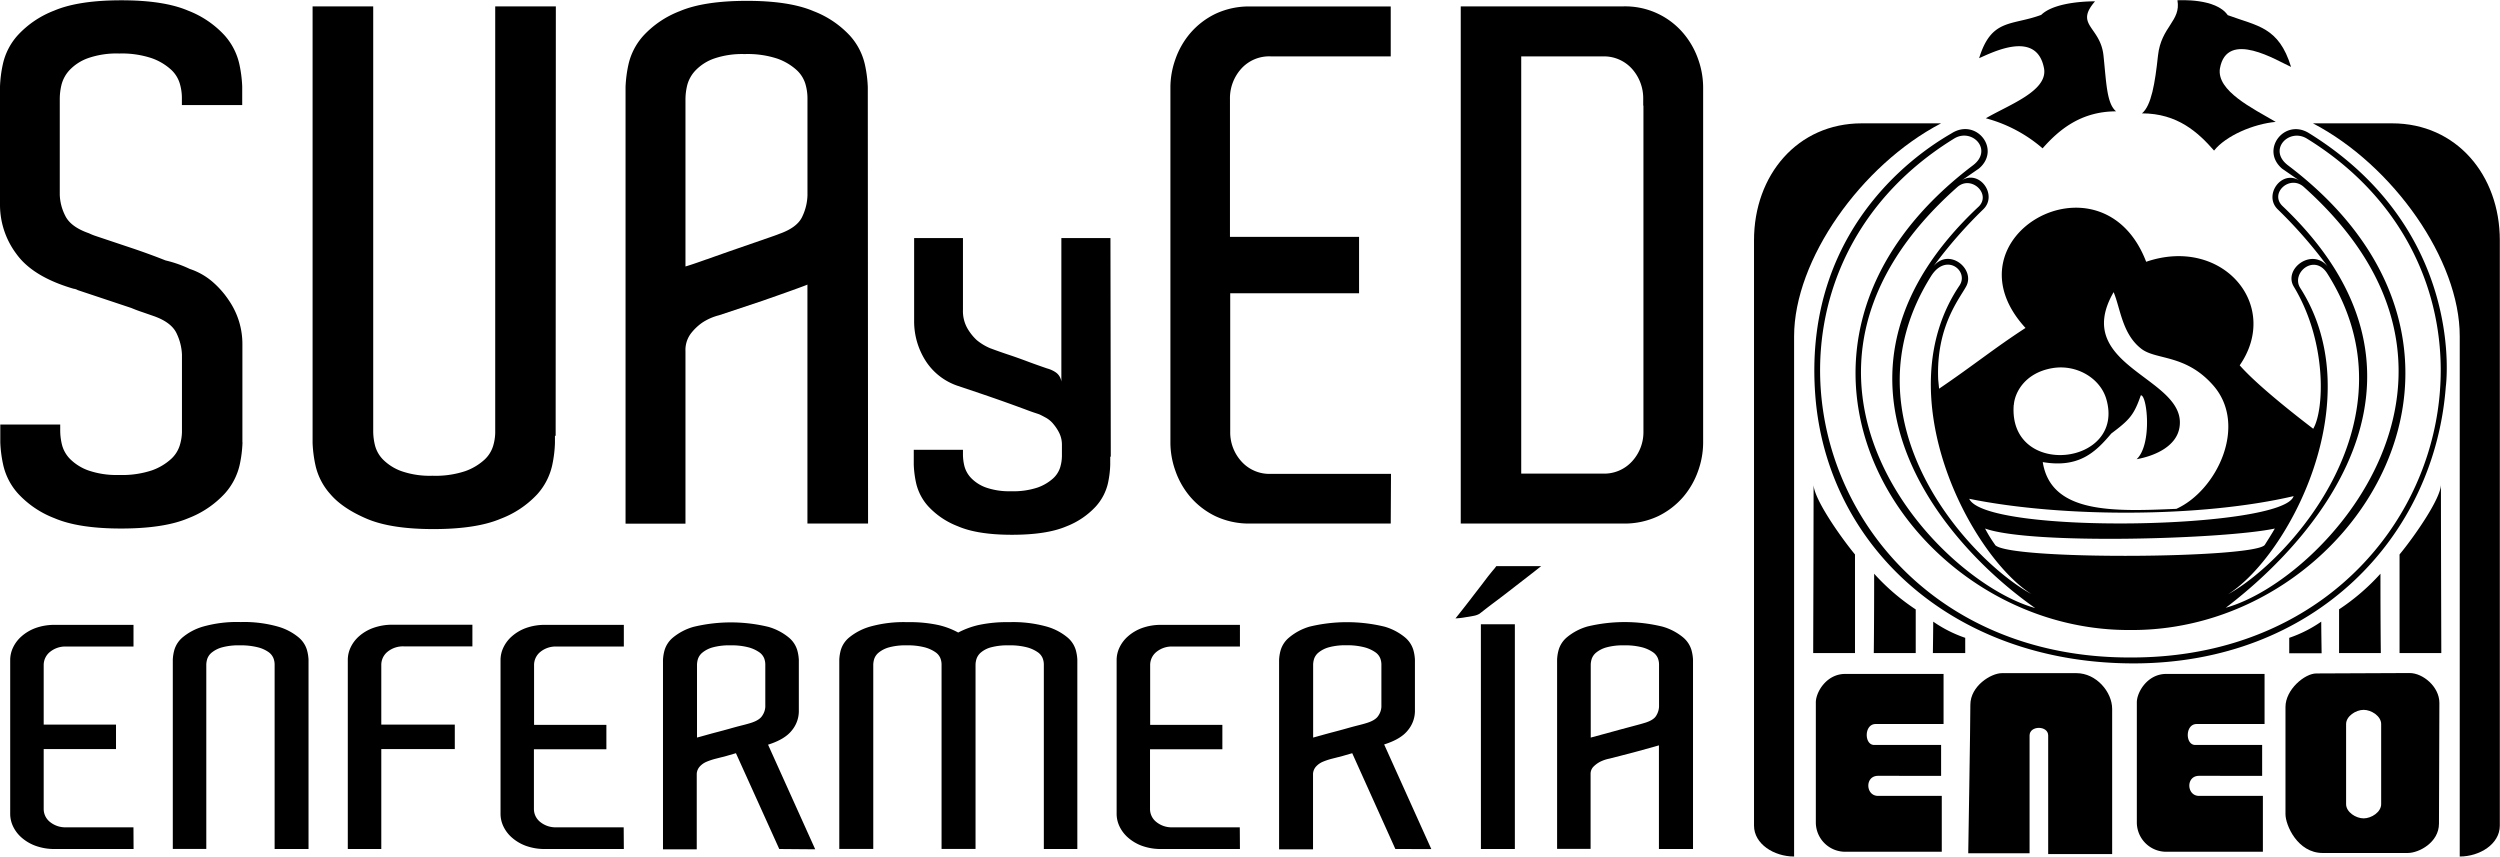 <svg id="Layer_1" data-name="Layer 1" xmlns="http://www.w3.org/2000/svg" viewBox="0 0 671.73 230.14"><defs><style>.cls-1{fill-rule:evenodd;}</style></defs><title>LOGO_SUAYED</title><path d="M95.15,405.74h-21a14.85,14.85,0,0,1-5.37-.87A11.85,11.85,0,0,1,65,402.62a9.25,9.25,0,0,1-2.25-3,7.84,7.84,0,0,1-.75-3.24v-41.5a7.84,7.84,0,0,1,.75-3.24,9.26,9.26,0,0,1,2.25-3,11.85,11.85,0,0,1,3.76-2.25,14.85,14.85,0,0,1,5.37-.87h21v5.82h-18a6.53,6.53,0,0,0-4.46,1.46A4.53,4.53,0,0,0,71,356.26v16.05H90.43v6.57H71V395a4.44,4.44,0,0,0,1.66,3.45,6.53,6.53,0,0,0,4.46,1.46h18Z" transform="translate(-59.26 -177.62)"/><path d="M142.18,405.74h-9.13V356.09a4.71,4.71,0,0,0-.32-1.62,3.74,3.74,0,0,0-1.29-1.62,8.6,8.6,0,0,0-2.84-1.29,18.69,18.69,0,0,0-5-.54,16.49,16.49,0,0,0-4.67.54,7.58,7.58,0,0,0-2.74,1.37,3.8,3.8,0,0,0-1.23,1.7,5.53,5.53,0,0,0-.27,1.62v49.48h-9v-50.9a11.62,11.62,0,0,1,.43-2.62,7,7,0,0,1,2.25-3.37,15.21,15.21,0,0,1,5.48-2.87,33.42,33.42,0,0,1,10.09-1.21A33.43,33.43,0,0,1,134,346a15.24,15.24,0,0,1,5.48,2.87,7,7,0,0,1,2.25,3.37,11.71,11.71,0,0,1,.43,2.62v50.9Z" transform="translate(-59.26 -177.62)"/><path d="M161.71,372.31h19.75v6.57H161.71v26.86h-9v-50.9a7.84,7.84,0,0,1,.75-3.24,9.26,9.26,0,0,1,2.25-3,11.73,11.73,0,0,1,3.81-2.25,15,15,0,0,1,5.31-.87h21.36v5.82H167.83a6.53,6.53,0,0,0-4.46,1.46,4.53,4.53,0,0,0-1.66,3.53v16.05Z" transform="translate(-59.26 -177.62)"/><path d="M226.88,405.74h-21a14.85,14.85,0,0,1-5.37-.87,11.85,11.85,0,0,1-3.76-2.25,9.25,9.25,0,0,1-2.25-3,7.84,7.84,0,0,1-.75-3.24v-41.5a7.84,7.84,0,0,1,.75-3.24,9.26,9.26,0,0,1,2.25-3,11.85,11.85,0,0,1,3.76-2.25,14.85,14.85,0,0,1,5.37-.87h21v5.82h-18a6.53,6.53,0,0,0-4.46,1.46,4.53,4.53,0,0,0-1.66,3.53v16.05h19.43v6.57H202.72V395a4.44,4.44,0,0,0,1.66,3.45,6.53,6.53,0,0,0,4.46,1.46h18Z" transform="translate(-59.26 -177.62)"/><path d="M268.64,405.74,257,380l-2.15.62c-.64.2-1.22.35-1.72.46l-1.61.41a17.77,17.77,0,0,0-2.47.83,5.18,5.18,0,0,0-1.72,1.21,3.16,3.16,0,0,0-.86,2v20.29H237.4v-50.9a11.62,11.62,0,0,1,.43-2.62,7,7,0,0,1,2.25-3.37,15.21,15.21,0,0,1,5.48-2.87,42.82,42.82,0,0,1,20.18,0,15.24,15.24,0,0,1,5.48,2.87,7,7,0,0,1,2.25,3.37,11.71,11.71,0,0,1,.43,2.62v13.89a8.14,8.14,0,0,1-1.88,5.07q-1.88,2.41-6.39,3.83l12.67,28.11Zm-19.7-30.6q1.45-.41,3.06-.83t3.22-.87q1.61-.46,2.9-.79l1.29-.33c.43-.11.82-.22,1.18-.33q2.68-.75,3.49-2.08a4.67,4.67,0,0,0,.81-2.33V356.09a4.71,4.71,0,0,0-.32-1.62,3.65,3.65,0,0,0-1.34-1.62,9.36,9.36,0,0,0-2.84-1.29,18.08,18.08,0,0,0-4.94-.54,16.5,16.5,0,0,0-4.67.54,7.59,7.59,0,0,0-2.74,1.37,3.8,3.8,0,0,0-1.23,1.7,5.53,5.53,0,0,0-.27,1.62V375.8Q247.49,375.55,248.94,375.14Z" transform="translate(-59.26 -177.62)"/><path d="M348.73,405.74h-9V356.09a4.71,4.71,0,0,0-.32-1.62,3.65,3.65,0,0,0-1.34-1.62,9.36,9.36,0,0,0-2.84-1.29,18.08,18.08,0,0,0-4.94-.54,17,17,0,0,0-4.78.54,7,7,0,0,0-2.68,1.37,3.92,3.92,0,0,0-1.18,1.7,5.53,5.53,0,0,0-.27,1.62v49.48h-9.13V356.09a4.71,4.71,0,0,0-.32-1.62,3.65,3.65,0,0,0-1.34-1.62,9.36,9.36,0,0,0-2.84-1.29,18.08,18.08,0,0,0-4.94-.54,16.5,16.5,0,0,0-4.67.54,7.59,7.59,0,0,0-2.74,1.37,3.8,3.8,0,0,0-1.23,1.7,5.53,5.53,0,0,0-.27,1.62v49.48h-9.13v-50.9a11.62,11.62,0,0,1,.43-2.62,6.92,6.92,0,0,1,2.31-3.37A15.83,15.83,0,0,1,293,346a33.42,33.42,0,0,1,10.09-1.21,36.24,36.24,0,0,1,8.37.79,20.67,20.67,0,0,1,5.26,2,22.71,22.71,0,0,1,5.37-2,36.24,36.24,0,0,1,8.37-.79A33.43,33.43,0,0,1,340.57,346a15.24,15.24,0,0,1,5.48,2.87,7,7,0,0,1,2.25,3.37,11.71,11.71,0,0,1,.43,2.62v50.9Z" transform="translate(-59.26 -177.62)"/><path d="M392.42,405.74h-21a14.85,14.85,0,0,1-5.37-.87,11.85,11.85,0,0,1-3.76-2.25,9.25,9.25,0,0,1-2.25-3,7.84,7.84,0,0,1-.75-3.24v-41.5a7.84,7.84,0,0,1,.75-3.24,9.26,9.26,0,0,1,2.25-3,11.85,11.85,0,0,1,3.76-2.25,14.85,14.85,0,0,1,5.37-.87h21v5.82h-18a6.53,6.53,0,0,0-4.46,1.46,4.53,4.53,0,0,0-1.66,3.53v16.05H387.7v6.57H368.26V395a4.44,4.44,0,0,0,1.66,3.45,6.53,6.53,0,0,0,4.46,1.46h18Z" transform="translate(-59.26 -177.62)"/><path d="M434.18,405.74,422.59,380l-2.15.62c-.64.2-1.22.35-1.72.46l-1.61.41a17.75,17.75,0,0,0-2.47.83,5.19,5.19,0,0,0-1.72,1.21,3.16,3.16,0,0,0-.86,2v20.29h-9.12v-50.9a11.6,11.6,0,0,1,.43-2.62,7,7,0,0,1,2.25-3.37A15.23,15.23,0,0,1,411.1,346a42.82,42.82,0,0,1,20.18,0,15.24,15.24,0,0,1,5.48,2.87,7.06,7.06,0,0,1,2.25,3.37,11.69,11.69,0,0,1,.43,2.62v13.89a8.14,8.14,0,0,1-1.88,5.07q-1.88,2.41-6.39,3.83l12.67,28.11Zm-19.7-30.6q1.45-.41,3.06-.83t3.22-.87q1.61-.46,2.9-.79l1.29-.33c.43-.11.82-.22,1.18-.33q2.68-.75,3.49-2.08a4.67,4.67,0,0,0,.81-2.33V356.09a4.71,4.71,0,0,0-.32-1.62,3.65,3.65,0,0,0-1.34-1.62,9.36,9.36,0,0,0-2.84-1.29A18.08,18.08,0,0,0,421,351a16.49,16.49,0,0,0-4.67.54,7.59,7.59,0,0,0-2.74,1.37,3.8,3.8,0,0,0-1.23,1.7,5.52,5.52,0,0,0-.27,1.62V375.8Q413,375.55,414.48,375.14Z" transform="translate(-59.26 -177.62)"/><path d="M473.37,329.73l-2,1.58-3.11,2.41-3.6,2.79q-1.88,1.46-3.54,2.7t-2.84,2.16l-1.5,1.17a4.82,4.82,0,0,1-1.5.54q-1,.21-2.15.37a20.51,20.51,0,0,1-2.79.33q2.79-3.49,5-6.4l1.93-2.5L459,332.6q.8-1,1.45-1.79a12,12,0,0,0,.86-1.08Zm-16.21,15.63h9.13v60.38h-9.12Z" transform="translate(-59.26 -177.62)"/><path d="M514.16,405.74H505V377.88c-.14.06-.91.28-2.31.67l-4.56,1.25-6.44,1.66a9.79,9.79,0,0,0-2.47.83,7.33,7.33,0,0,0-1.77,1.29,2.73,2.73,0,0,0-.81,2v20.13h-9v-50.9a11.6,11.6,0,0,1,.43-2.62,7,7,0,0,1,2.25-3.37,15.23,15.23,0,0,1,5.48-2.87A42.82,42.82,0,0,1,506,346a15.24,15.24,0,0,1,5.48,2.87,7.06,7.06,0,0,1,2.25,3.37,11.7,11.7,0,0,1,.43,2.62ZM489.9,374.93l4.56-1.25,4.19-1.12q1.88-.5,2.09-.58,2.79-.75,3.54-2.08a5,5,0,0,0,.75-2.41V356.09a4.71,4.71,0,0,0-.32-1.62,3.65,3.65,0,0,0-1.34-1.62,9.36,9.36,0,0,0-2.84-1.29,18.08,18.08,0,0,0-4.94-.54,16.49,16.49,0,0,0-4.67.54,7.6,7.6,0,0,0-2.74,1.37,3.8,3.8,0,0,0-1.23,1.7,5.52,5.52,0,0,0-.27,1.62V375.8Z" transform="translate(-59.26 -177.62)"/><path d="M124.42,296.44a33.29,33.29,0,0,1-.77,6.13,17.23,17.23,0,0,1-4,7.67,26,26,0,0,1-9.77,6.61q-6.51,2.77-18,2.78t-18-2.78a25.92,25.92,0,0,1-9.77-6.61,17.09,17.09,0,0,1-4-7.76,33.9,33.9,0,0,1-.77-6v-4.79h16.1v1.72a16.22,16.22,0,0,0,.48,3.74,8.43,8.43,0,0,0,2.2,3.83A13.31,13.31,0,0,0,82.93,304a23.19,23.19,0,0,0,8.34,1.24,25.39,25.39,0,0,0,8.82-1.24,15.18,15.18,0,0,0,5.08-3,8.29,8.29,0,0,0,2.4-3.74,13.15,13.15,0,0,0,.58-3.54V272.87a14.46,14.46,0,0,0-1.34-5.46q-1.34-3.16-6.32-4.89l-2.88-1c-1.15-.38-2.18-.77-3.07-1.15l-14.37-4.79a3,3,0,0,0-1.15-.38Q68.08,252,63.67,245.85a22,22,0,0,1-4.41-13v-32a34,34,0,0,1,.77-6,17.09,17.09,0,0,1,4-7.76,25.91,25.91,0,0,1,9.77-6.61q6.51-2.77,18-2.78t18,2.78a26,26,0,0,1,9.77,6.61,17.2,17.2,0,0,1,4,7.76,34.41,34.41,0,0,1,.77,6v5H108.13v-2.11a13.7,13.7,0,0,0-.58-3.73,8.32,8.32,0,0,0-2.4-3.74,15.3,15.3,0,0,0-5.08-3A25.41,25.41,0,0,0,91.27,192a23.2,23.2,0,0,0-8.34,1.24A12.74,12.74,0,0,0,78,196.4a9.06,9.06,0,0,0-2.2,3.93,16.2,16.2,0,0,0-.48,3.74v25.88a13.32,13.32,0,0,0,1.43,5.56q1.44,3.07,6.42,4.79a14.62,14.62,0,0,0,1.92.77l2.3.77,8,2.68q4.5,1.54,8.34,3.07a32.1,32.1,0,0,1,6.52,2.29,18.09,18.09,0,0,1,6,3.36,24.47,24.47,0,0,1,4.5,5.08,20.71,20.71,0,0,1,3.64,11.88v26.26Z" transform="translate(-59.26 -177.62)"/><path d="M208.56,294.72h-.19v1.92a33.12,33.12,0,0,1-.77,6.13,17.2,17.2,0,0,1-4,7.67A26,26,0,0,1,193.8,317q-6.52,2.77-18,2.78t-18-2.78q-6.52-2.78-9.78-6.61a17.15,17.15,0,0,1-4-7.76,34.08,34.08,0,0,1-.77-6V179.34h16.29V293.57a16.07,16.07,0,0,0,.48,3.73,8.42,8.42,0,0,0,2.2,3.84,13.4,13.4,0,0,0,4.89,3.07,23.2,23.2,0,0,0,8.34,1.24,25.37,25.37,0,0,0,8.82-1.24,15.26,15.26,0,0,0,5.08-3,8.35,8.35,0,0,0,2.4-3.74,13.12,13.12,0,0,0,.57-3.54V179.34h16.29Z" transform="translate(-59.26 -177.62)"/><path d="M292.5,318.29H276.21v-64.2c-.26.13-1.63.64-4.12,1.54s-5.21,1.85-8.14,2.87l-11.5,3.83a14.91,14.91,0,0,0-4.41,1.92,13.81,13.81,0,0,0-3.16,3,7.35,7.35,0,0,0-1.44,4.7v46.38h-16.1V201a34.15,34.15,0,0,1,.77-6,17.13,17.13,0,0,1,4-7.76,25.91,25.91,0,0,1,9.77-6.61q6.51-2.77,18-2.78t18,2.78a26,26,0,0,1,9.78,6.61,17.2,17.2,0,0,1,4,7.76,34.14,34.14,0,0,1,.77,6Zm-43.31-71q4-1.43,8.15-2.87l7.48-2.59q3.35-1.15,3.74-1.34,5-1.73,6.32-4.79a14.08,14.08,0,0,0,1.34-5.56V203.87a13.67,13.67,0,0,0-.57-3.74,8.35,8.35,0,0,0-2.4-3.74,15.33,15.33,0,0,0-5.08-3,25.41,25.41,0,0,0-8.82-1.24,23.2,23.2,0,0,0-8.33,1.24,12.78,12.78,0,0,0-4.89,3.16,9.09,9.09,0,0,0-2.21,3.93,16.27,16.27,0,0,0-.48,3.74v45Q245.16,248.72,249.18,247.28Z" transform="translate(-59.26 -177.62)"/><path d="M357.72,300.33h-.15v2.17a26.78,26.78,0,0,1-.62,5,14,14,0,0,1-3.26,6.21,21.16,21.16,0,0,1-7.92,5.35q-5.28,2.25-14.59,2.25T316.58,319a21.07,21.07,0,0,1-7.92-5.35,13.93,13.93,0,0,1-3.26-6.29,27.62,27.62,0,0,1-.62-4.89v-4H318v1.39a13,13,0,0,0,.39,3,7.35,7.35,0,0,0,1.79,3.19,10.41,10.41,0,0,0,4,2.56,18.78,18.78,0,0,0,6.75,1,20.55,20.55,0,0,0,7.14-1,12.43,12.43,0,0,0,4.11-2.41,6.73,6.73,0,0,0,1.94-3,11.07,11.07,0,0,0,.47-3v-2.95a7.22,7.22,0,0,0-.7-3.26,12,12,0,0,0-1.63-2.48,6.85,6.85,0,0,0-1.94-1.63c-.67-.37-1.22-.65-1.63-.85s-1.45-.47-3.1-1.09-3.57-1.32-5.74-2.1-4.48-1.58-6.91-2.41l-6.44-2.17a16.47,16.47,0,0,1-8.62-6.83,19.72,19.72,0,0,1-3-10.72V241.59H318V260.9a9.36,9.36,0,0,0,1.16,4.89A13.55,13.55,0,0,0,321.7,269a14.46,14.46,0,0,0,3.57,2.17c1.65.62,3.41,1.24,5.28,1.86q2.33.78,5,1.79c1.81.67,3.49,1.26,5,1.78a7.79,7.79,0,0,1,2.41,1.09,3.61,3.61,0,0,1,1.48,2.48V241.59h13.19Z" transform="translate(-59.26 -177.62)"/><path d="M432.94,318.29H395.37a21.17,21.17,0,0,1-9.58-2,20.86,20.86,0,0,1-6.71-5.17,21.81,21.81,0,0,1-4-7,22.6,22.6,0,0,1-1.34-7.47V201a22.64,22.64,0,0,1,1.34-7.47,21.91,21.91,0,0,1,4-7,20.94,20.94,0,0,1,6.71-5.17,21.2,21.2,0,0,1,9.58-2h37.57v13.41h-32.2a10.11,10.11,0,0,0-8,3.35,11.87,11.87,0,0,0-3,8.15v37h34.69v15.14H389.81v37.18a11.6,11.6,0,0,0,3,8,10.1,10.1,0,0,0,8,3.35h32.2Z" transform="translate(-59.26 -177.62)"/><path d="M516.88,291.65v5a22.61,22.61,0,0,1-1.34,7.47,21.91,21.91,0,0,1-4,7,21,21,0,0,1-6.71,5.17,21.19,21.19,0,0,1-9.58,2h-43.5V179.34h43.5a20.47,20.47,0,0,1,16.29,7.19,22,22,0,0,1,4,7,22.65,22.65,0,0,1,1.34,7.47v90.65ZM500.78,206v-1.72a11.87,11.87,0,0,0-3-8.15,10.11,10.11,0,0,0-8-3.35H468V304.87h21.84a10.09,10.09,0,0,0,8-3.35,11.6,11.6,0,0,0,3-8V206Z" transform="translate(-59.26 -177.62)"/><path class="cls-1" d="M607.72,181.62c3.84-3.74,13.87-3.64,14.46-3.64-5.58,6.43,1.43,6.71,2.27,14.56.78,7.38.86,12.91,3.39,15-9.58,0-15.5,5.11-19.75,9.94a38.38,38.38,0,0,0-15.25-8.08c6.23-3.64,16.55-7.28,15.66-13.27-1.87-10.64-13.88-4.43-17.46-2.88C594.33,182.51,599.74,184.58,607.72,181.62Z" transform="translate(-59.26 -177.62)"/><path class="cls-1" d="M657.83,181.69c-3.17-4.61-12.92-4-13.51-4,1,5.61-4.39,7.06-5.23,14.9-.79,7.38-1.78,13.42-4.3,15.49,9.57,0,15.12,5.14,19.37,10,3.18-4,10.58-7.16,16.57-7.71-6.23-3.65-15.9-8.33-15-14.33,1.87-10.64,15.54-2,19.12-.44C671.54,184.81,665.8,184.64,657.83,181.69Z" transform="translate(-59.26 -177.62)"/><path class="cls-1" d="M580.81,210.76H559.5c-17.28,0-28.95,13.91-28.95,31.41V399.46c0,4.94,5.38,8.3,10.77,8.3V268C541.32,247.48,559.27,222,580.81,210.76Z" transform="translate(-59.26 -177.62)"/><path class="cls-1" d="M680.73,210.76H702c17.28,0,28.94,13.91,28.94,31.41V399.46c0,4.94-5.38,8.3-10.77,8.3V268C720.22,247.48,702.27,222,680.73,210.76Z" transform="translate(-59.26 -177.62)"/><path class="cls-1" d="M706.72,358.46c-3.54,0-25.08.11-25.08.11-3.13,0-8.29,4.34-8.29,9v28.82c0,2.93,3.24,10.42,10,10.42h22.85c3,0,8.39-2.83,8.39-7.89s.11-28.1.11-32.45S710.25,358.46,706.72,358.46Zm-7.66,35.24c0,2.11-2.61,3.81-4.71,3.81s-4.71-1.7-4.71-3.81V372.16c0-2.1,2.61-3.81,4.71-3.81s4.71,1.71,4.71,3.81Z" transform="translate(-59.26 -177.62)"/><path class="cls-1" d="M667.73,358.7v13.46H649.48c-3.13,0-3.09,5.62-.4,5.62h18v8.3H650.12c-3.59,0-3.36,5.39,0,5.39h17.16v15H641.71a7.89,7.89,0,0,1-8.3-7.85V366.32c0-2.69,2.83-7.62,7.89-7.62Z" transform="translate(-59.26 -177.62)"/><path class="cls-1" d="M588.11,406.89h16.48V375.24c0-2.73,5-2.73,5,0V407.1h17.19v-39c0-4.55-4.25-9.61-9.61-9.61h-20c-2.93,0-8.49,3.44-8.49,8.5S588.11,406.89,588.11,406.89Z" transform="translate(-59.26 -177.62)"/><path class="cls-1" d="M581.48,358.7v13.46H563.23c-3.14,0-3.1,5.62-.41,5.62h18v8.3H563.87c-3.59,0-3.36,5.39,0,5.39H581v15H555.46a7.89,7.89,0,0,1-8.3-7.85V366.32c0-2.69,2.83-7.62,7.88-7.62Z" transform="translate(-59.26 -177.62)"/><path class="cls-1" d="M562.83,331.77c0,14.05-.1,21.33-.1,21.33H574V341.37A58.09,58.09,0,0,1,562.83,331.77Zm15.78,21.33h8.69V349a34.75,34.75,0,0,1-8.6-4.35C578.7,346.73,578.61,353.1,578.61,353.1Zm-32.16,0h11.23V326.6c-4-4.85-11.12-15.06-11.12-18.8C546.55,321.85,546.45,353.1,546.45,353.1ZM704,326.6V353.1h11.22s-.1-31.25-.1-45.3C715.11,311.55,708,321.75,704,326.6ZM679.64,213.38c-6.54-4.05-13.16,4.48-7.18,9.57l4.56,3.14c-4.79-2.9-9.64,4-5.75,7.78a123.79,123.79,0,0,1,13.42,15.35c-4.26-5.17-12,.67-9.09,5.44,8.94,14.8,8.2,33.12,5.2,38.17-.23-.23-14-10.51-19.75-17.05,11.21-16.24-4.74-34.81-25.13-27.82-11.8-30.84-54.85-6.67-32.42,17.78-8.37,5.43-13.91,10-23.22,16.32l-.24-2.44c-.6-14.06,5.59-21.54,7.49-25,2.6-4.66-4.53-10.59-8.76-5.45a123.33,123.33,0,0,1,13.41-15.34c3.89-3.81-1-10.68-5.76-7.78l4.56-3.14c6-5.08-.59-13.56-7.18-9.57-3.79,2.29-40.42,22.27-36.79,70.45,3.05,40.54,37,72.08,85.53,72.08s80.84-33.83,83.89-74.38C716.43,281.53,722.16,239.7,679.64,213.38ZM672.57,233c-3.6-3.43,1.91-8.53,5.68-5.17,56.19,50.16,5.83,105.61-20.94,113.09C684.78,320,718.7,276.89,672.57,233Zm4.75,22c-2.56-4,3.78-9.38,7.25-3.91,24.65,38.81-10.17,77.18-26.68,86.22C674.09,327.09,696.5,285,677.32,255Zm-82,69a35.38,35.38,0,0,1-2.69-4.37c12.38,4.45,64.73,2.84,77.86,0-.9,1.57-1.91,3.14-2.69,4.38C665.42,327.7,598.32,328.21,595.29,324Zm31.86-67.87c1.84,4.39,2.29,11.29,7.51,15.26,4,3,11.84,1.39,19.21,9.74,9.45,10.72,1,28.31-9.87,33.21-16.89.73-33.68,1.37-35.9-12.56,9.8,1.68,14.25-2.75,18.42-7.68,4.94-3.71,6.07-4.95,7.93-10.26,1.68-.22,3.14,13.13-1.12,17.17,5.83-1.1,10.53-3.84,11.44-8.19C647.64,279.06,615.47,276.47,627.15,256.16Zm-26.82,30.29c.24-3.32,2.95-8.6,10.32-9.88,6.5-1.11,12.81,2.65,14.49,8.18C630.62,302.83,598.85,306.32,600.33,286.45Zm75.18,24.48c-2.54,8.9-82.75,10.44-87.17.74C613.38,316.73,650.66,316.73,675.52,310.93Zm-89.77-56.57c-19.9,29.46,3.15,72.72,19.35,82.93-16.51-9-51.45-46.51-27-85.44C582.17,245.36,588.4,250.43,585.75,254.36Zm5.08-21.14C543.59,277.55,579,322,606.09,341c-26.78-7.49-77.94-62.53-20.94-113.09C588.93,224.53,594.45,229.82,590.83,233.22ZM632,354.28h-.59c-84.06,0-112.49-99.17-47.12-139.41,4.81-3,10.62,3,5.08,7.18-65.36,49.47-18.1,124.85,41.83,124.85h1c59.93,0,107.19-75.39,41.83-124.85-5.53-4.19.28-10.14,5.09-7.18C744.44,255.11,716,354.28,632,354.28Zm55.75-12.91V353.1h11.22s-.1-7.28-.1-21.33A57.86,57.86,0,0,1,687.71,341.37ZM674.36,349v4.14h8.7s-.1-6.37-.1-8.49A34.64,34.64,0,0,1,674.36,349Z" transform="translate(-59.26 -177.62)"/></svg>